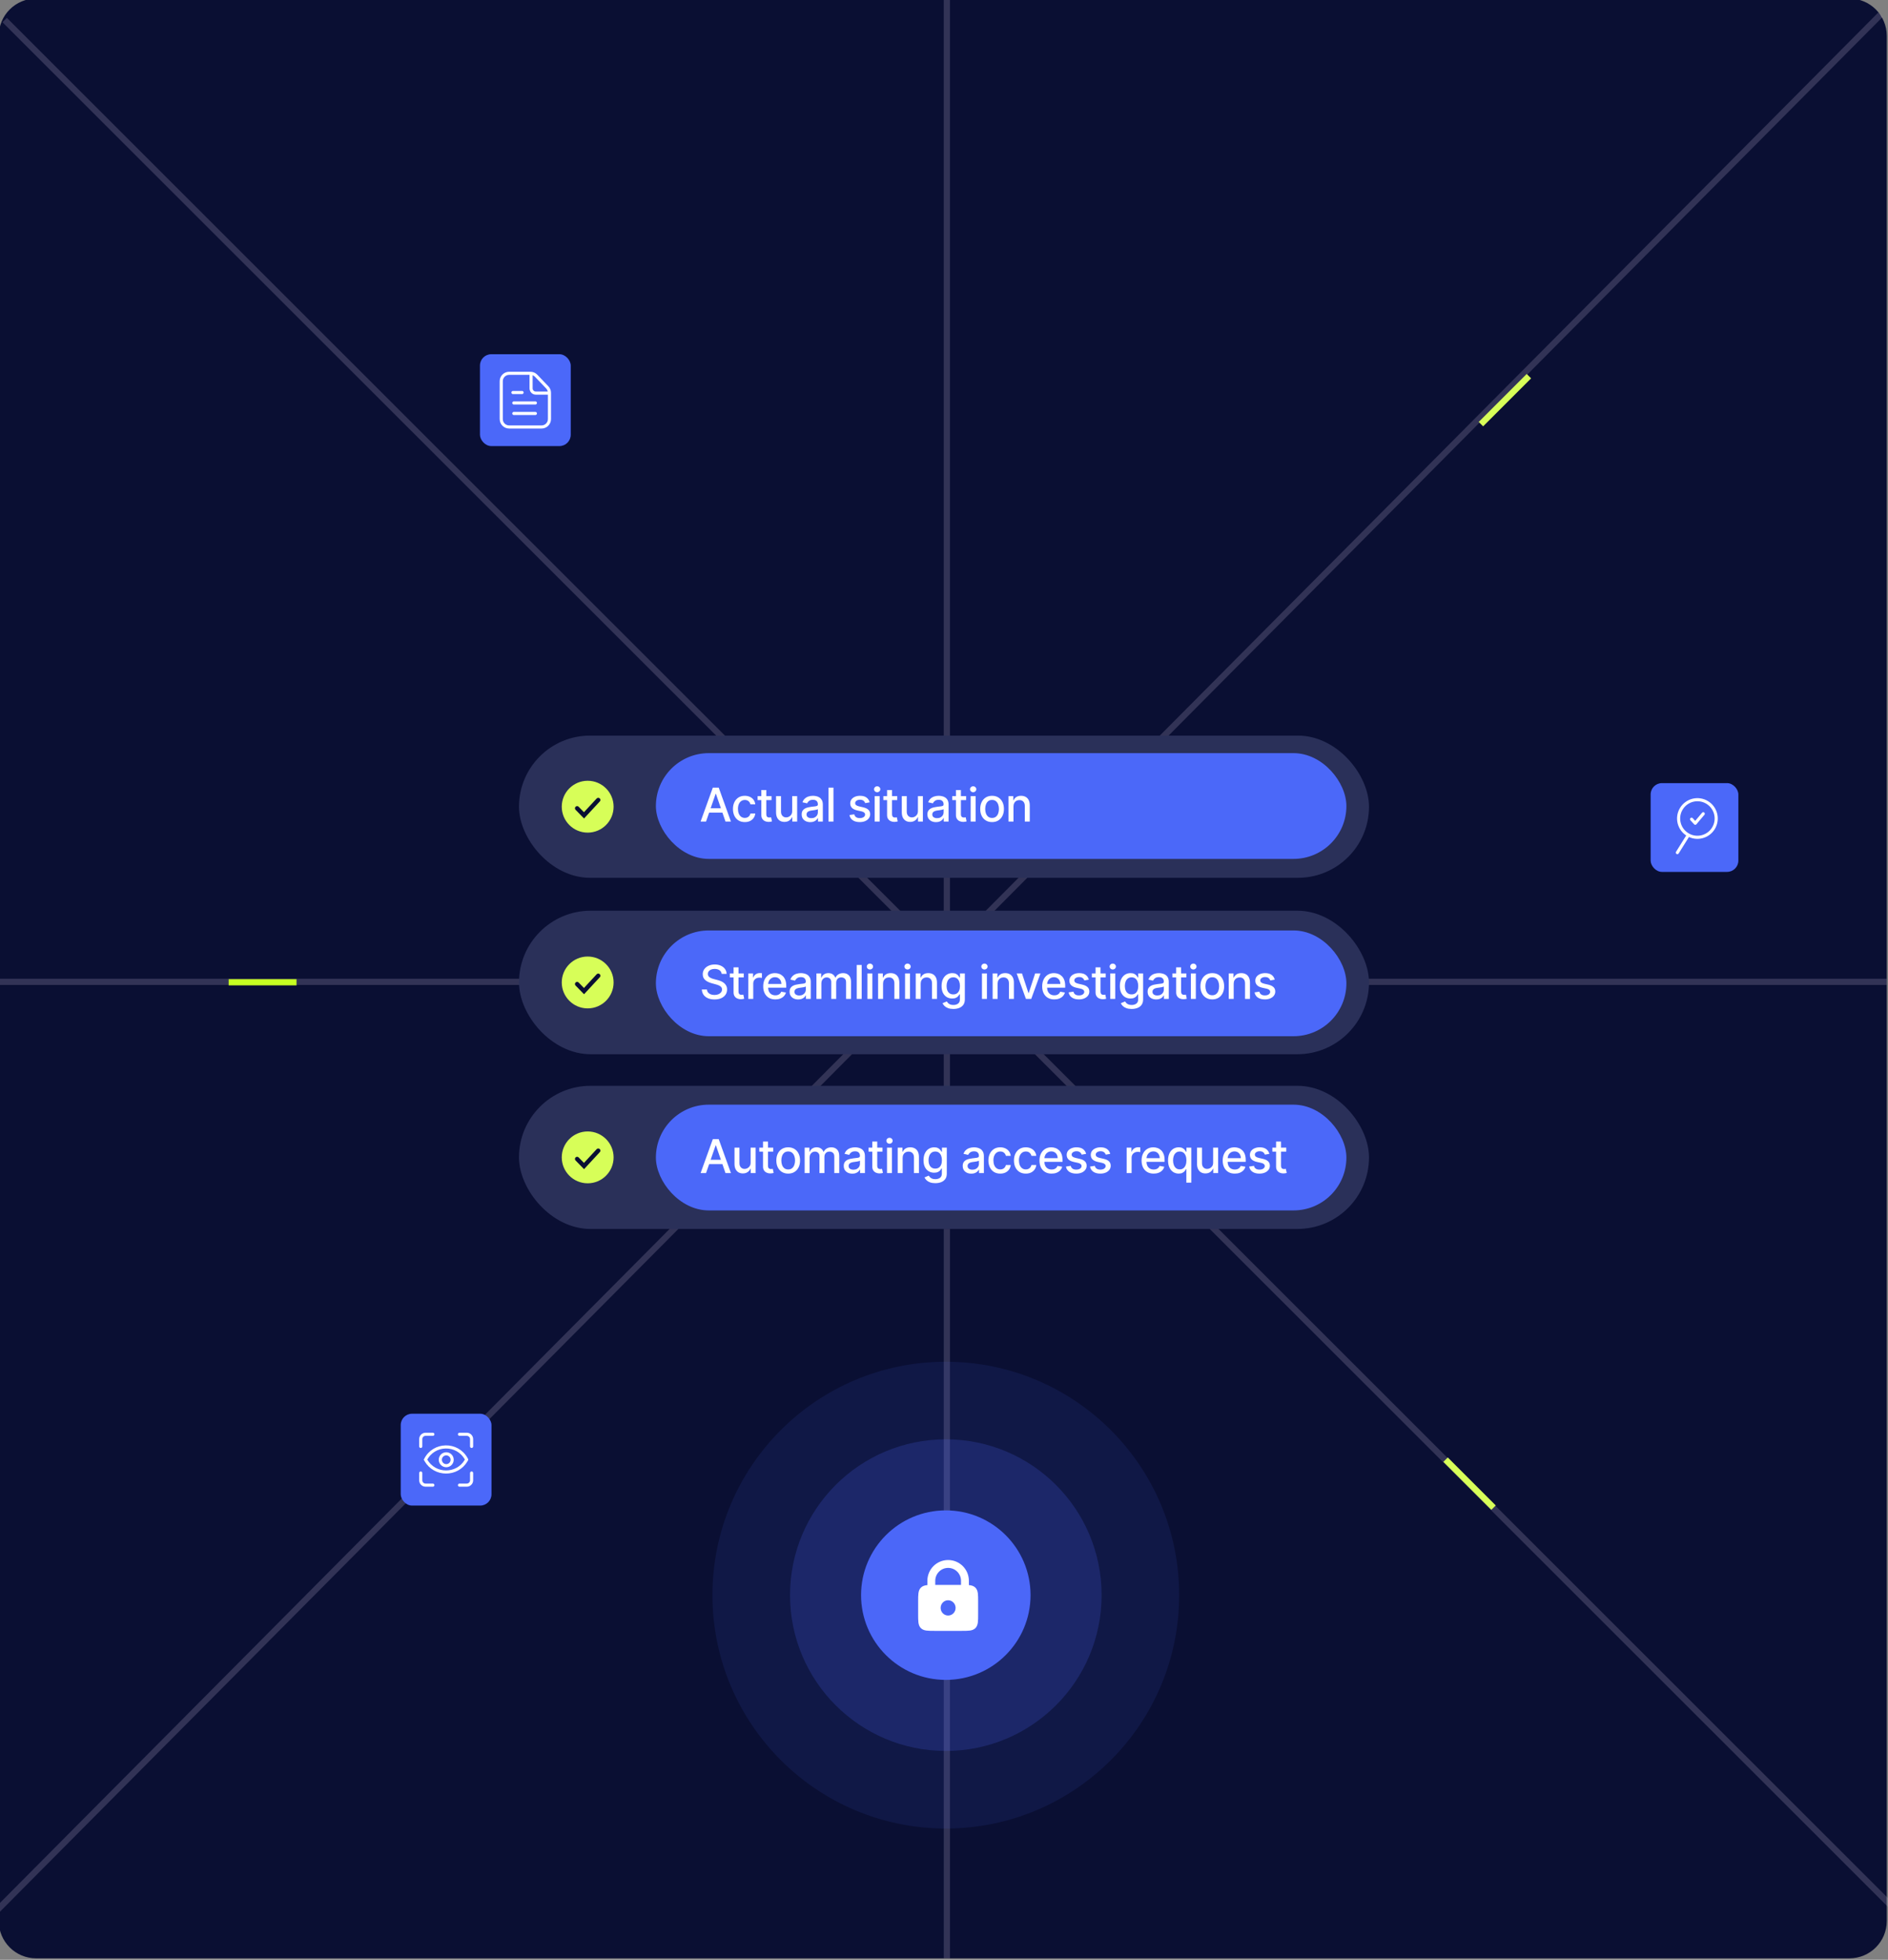 <svg width="607" height="630" viewBox="0 0 607 630" fill="none" xmlns="http://www.w3.org/2000/svg">
<rect x="0" y="0" width="607" height="630" fill="#808080" stroke="none"/>
<g clip-path="url(#clip0_7294_3128)">
<path d="M-0.395 11.531C-0.395 4.904 4.978 -0.469 11.605 -0.469H594.605C601.233 -0.469 606.605 4.904 606.605 11.531V617.531C606.605 624.159 601.233 629.531 594.605 629.531H11.605C4.978 629.531 -0.395 624.159 -0.395 617.531V11.531Z" fill="#0A0F33"/>
<line x1="304.426" y1="395.061" x2="304.426" y2="629.532" stroke="#D2C3E1" stroke-opacity="0.2" stroke-width="2"/>
<line x1="209.055" y1="315.621" x2="-0.086" y2="315.621" stroke="#D2C3E1" stroke-opacity="0.2" stroke-width="2"/>
<line x1="606.605" y1="315.621" x2="397.785" y2="315.621" stroke="#D2C3E1" stroke-opacity="0.2" stroke-width="2"/>
<line x1="304.418" y1="-0.469" x2="304.418" y2="384.044" stroke="#D2C3E1" stroke-opacity="0.2" stroke-width="2"/>
<path d="M604.563 4.747L-1.464 614.59" stroke="#D2C3E1" stroke-opacity="0.2" stroke-width="2"/>
<path d="M1.497 6.44L608.587 613.177" stroke="#D2C3E1" stroke-opacity="0.2" stroke-width="2"/>
<path d="M480.187 484.651L464.76 469.223" stroke="#D7FE58" stroke-width="2"/>
<path d="M491.55 120.918L476.121 136.345" stroke="#D7FE58" stroke-width="2"/>
<path d="M95.332 315.763L73.513 315.762" stroke="#C6FE22" stroke-width="2"/>
<rect x="166.857" y="236.465" width="273.285" height="45.714" rx="22.857" fill="#2A3059"/>
<rect x="166.857" y="292.756" width="273.285" height="46.141" rx="23.071" fill="#2A3059"/>
<rect x="166.857" y="349.045" width="273.285" height="46.016" rx="23.008" fill="#2A3059"/>
<rect x="210.873" y="242.106" width="222" height="34" rx="17" fill="#4B68F9"/>
<path d="M226.993 264.106H225.246L229.172 253.197H231.073L234.999 264.106H233.252L230.168 255.179H230.083L226.993 264.106ZM227.286 259.834H232.954V261.219H227.286V259.834ZM239.461 264.272C238.669 264.272 237.987 264.092 237.416 263.734C236.848 263.371 236.411 262.872 236.105 262.237C235.8 261.601 235.647 260.873 235.647 260.053C235.647 259.222 235.804 258.489 236.116 257.853C236.429 257.214 236.869 256.715 237.437 256.356C238.005 255.997 238.675 255.818 239.445 255.818C240.067 255.818 240.621 255.934 241.107 256.164C241.594 256.392 241.986 256.711 242.284 257.123C242.586 257.535 242.766 258.016 242.822 258.567H241.272C241.187 258.183 240.992 257.853 240.686 257.576C240.384 257.299 239.98 257.16 239.472 257.16C239.028 257.16 238.639 257.278 238.305 257.512C237.975 257.743 237.718 258.073 237.533 258.503C237.348 258.929 237.256 259.433 237.256 260.016C237.256 260.612 237.346 261.127 237.528 261.56C237.709 261.994 237.964 262.329 238.295 262.567C238.628 262.805 239.021 262.924 239.472 262.924C239.774 262.924 240.047 262.869 240.292 262.759C240.541 262.645 240.748 262.484 240.915 262.274C241.086 262.065 241.205 261.812 241.272 261.518H242.822C242.766 262.047 242.593 262.519 242.306 262.935C242.018 263.35 241.633 263.677 241.15 263.915C240.67 264.153 240.107 264.272 239.461 264.272ZM248.045 255.925V257.203H243.576V255.925H248.045ZM244.774 253.964H246.367V261.704C246.367 262.013 246.413 262.246 246.505 262.402C246.598 262.555 246.717 262.659 246.862 262.716C247.011 262.769 247.173 262.796 247.347 262.796C247.475 262.796 247.587 262.787 247.683 262.769C247.778 262.752 247.853 262.737 247.906 262.727L248.194 264.043C248.102 264.078 247.97 264.114 247.8 264.149C247.629 264.188 247.416 264.209 247.161 264.213C246.742 264.22 246.351 264.146 245.989 263.989C245.626 263.833 245.334 263.592 245.11 263.265C244.886 262.938 244.774 262.528 244.774 262.034V253.964ZM254.689 260.713V255.925H256.288V264.106H254.721V262.69H254.636C254.448 263.126 254.146 263.49 253.731 263.782C253.319 264.069 252.806 264.213 252.191 264.213C251.666 264.213 251.2 264.098 250.796 263.867C250.394 263.632 250.078 263.286 249.848 262.828C249.62 262.37 249.507 261.804 249.507 261.129V255.925H251.099V260.937C251.099 261.495 251.254 261.938 251.563 262.269C251.872 262.599 252.273 262.764 252.767 262.764C253.065 262.764 253.361 262.69 253.656 262.54C253.954 262.391 254.201 262.166 254.397 261.864C254.595 261.562 254.693 261.179 254.689 260.713ZM260.509 264.288C259.99 264.288 259.521 264.192 259.102 264C258.683 263.805 258.351 263.522 258.106 263.153C257.865 262.784 257.744 262.331 257.744 261.795C257.744 261.333 257.833 260.953 258.01 260.655C258.188 260.356 258.428 260.12 258.729 259.946C259.031 259.772 259.369 259.641 259.741 259.552C260.114 259.463 260.494 259.396 260.881 259.35C261.371 259.293 261.769 259.247 262.075 259.211C262.38 259.172 262.602 259.11 262.74 259.025C262.879 258.94 262.948 258.801 262.948 258.609V258.572C262.948 258.107 262.817 257.746 262.554 257.491C262.295 257.235 261.908 257.107 261.393 257.107C260.857 257.107 260.434 257.226 260.125 257.464C259.82 257.698 259.608 257.959 259.491 258.247L257.994 257.906C258.172 257.409 258.431 257.008 258.772 256.702C259.116 256.393 259.512 256.17 259.96 256.031C260.407 255.889 260.878 255.818 261.371 255.818C261.698 255.818 262.044 255.857 262.41 255.935C262.779 256.01 263.124 256.148 263.444 256.351C263.767 256.553 264.031 256.843 264.237 257.219C264.443 257.592 264.546 258.077 264.546 258.673V264.106H262.991V262.988H262.927C262.824 263.194 262.669 263.396 262.463 263.595C262.257 263.794 261.993 263.959 261.67 264.09C261.347 264.222 260.96 264.288 260.509 264.288ZM260.855 263.009C261.295 263.009 261.672 262.922 261.984 262.748C262.3 262.574 262.54 262.347 262.703 262.066C262.87 261.782 262.953 261.479 262.953 261.155V260.101C262.897 260.158 262.787 260.211 262.623 260.261C262.463 260.307 262.281 260.348 262.075 260.383C261.869 260.415 261.668 260.445 261.473 260.474C261.277 260.498 261.114 260.52 260.983 260.538C260.674 260.577 260.391 260.642 260.136 260.735C259.884 260.827 259.681 260.96 259.528 261.134C259.379 261.305 259.305 261.532 259.305 261.816C259.305 262.21 259.45 262.508 259.741 262.711C260.033 262.91 260.404 263.009 260.855 263.009ZM267.96 253.197V264.106H266.368V253.197H267.96ZM279.604 257.922L278.16 258.178C278.1 257.993 278.004 257.817 277.872 257.65C277.745 257.484 277.571 257.347 277.35 257.24C277.13 257.134 276.855 257.081 276.525 257.081C276.074 257.081 275.697 257.182 275.396 257.384C275.094 257.583 274.943 257.84 274.943 258.157C274.943 258.43 275.044 258.65 275.246 258.817C275.449 258.984 275.776 259.121 276.227 259.227L277.526 259.525C278.279 259.699 278.84 259.968 279.209 260.33C279.579 260.692 279.763 261.163 279.763 261.741C279.763 262.231 279.621 262.668 279.337 263.052C279.057 263.432 278.664 263.73 278.16 263.947C277.659 264.163 277.079 264.272 276.418 264.272C275.502 264.272 274.755 264.076 274.176 263.686C273.597 263.291 273.242 262.732 273.11 262.008L274.65 261.773C274.746 262.175 274.943 262.478 275.241 262.684C275.539 262.887 275.928 262.988 276.408 262.988C276.93 262.988 277.347 262.88 277.659 262.663C277.972 262.443 278.128 262.175 278.128 261.859C278.128 261.603 278.032 261.388 277.841 261.214C277.652 261.04 277.363 260.909 276.972 260.82L275.587 260.516C274.824 260.342 274.259 260.065 273.893 259.685C273.531 259.305 273.35 258.824 273.35 258.242C273.35 257.759 273.485 257.336 273.755 256.974C274.025 256.612 274.398 256.329 274.874 256.127C275.349 255.921 275.894 255.818 276.509 255.818C277.393 255.818 278.089 256.01 278.597 256.393C279.105 256.773 279.44 257.283 279.604 257.922ZM281.215 264.106V255.925H282.807V264.106H281.215ZM282.019 254.662C281.742 254.662 281.504 254.57 281.305 254.385C281.11 254.197 281.012 253.973 281.012 253.714C281.012 253.451 281.11 253.228 281.305 253.043C281.504 252.855 281.742 252.761 282.019 252.761C282.296 252.761 282.532 252.855 282.727 253.043C282.926 253.228 283.026 253.451 283.026 253.714C283.026 253.973 282.926 254.197 282.727 254.385C282.532 254.57 282.296 254.662 282.019 254.662ZM288.469 255.925V257.203H284V255.925H288.469ZM285.199 253.964H286.791V261.704C286.791 262.013 286.837 262.246 286.93 262.402C287.022 262.555 287.141 262.659 287.287 262.716C287.436 262.769 287.597 262.796 287.771 262.796C287.899 262.796 288.011 262.787 288.107 262.769C288.203 262.752 288.277 262.737 288.331 262.727L288.618 264.043C288.526 264.078 288.395 264.114 288.224 264.149C288.054 264.188 287.841 264.209 287.585 264.213C287.166 264.22 286.775 264.146 286.413 263.989C286.051 263.833 285.758 263.592 285.534 263.265C285.31 262.938 285.199 262.528 285.199 262.034V253.964ZM295.114 260.713V255.925H296.712V264.106H295.146V262.69H295.061C294.872 263.126 294.571 263.49 294.155 263.782C293.743 264.069 293.23 264.213 292.616 264.213C292.09 264.213 291.625 264.098 291.22 263.867C290.819 263.632 290.503 263.286 290.272 262.828C290.045 262.37 289.931 261.804 289.931 261.129V255.925H291.524V260.937C291.524 261.495 291.678 261.938 291.987 262.269C292.296 262.599 292.697 262.764 293.191 262.764C293.489 262.764 293.786 262.69 294.081 262.54C294.379 262.391 294.626 262.166 294.821 261.864C295.02 261.562 295.117 261.179 295.114 260.713ZM300.933 264.288C300.414 264.288 299.946 264.192 299.527 264C299.108 263.805 298.776 263.522 298.531 263.153C298.289 262.784 298.168 262.331 298.168 261.795C298.168 261.333 298.257 260.953 298.435 260.655C298.612 260.356 298.852 260.12 299.154 259.946C299.456 259.772 299.793 259.641 300.166 259.552C300.539 259.463 300.919 259.396 301.306 259.35C301.796 259.293 302.194 259.247 302.499 259.211C302.804 259.172 303.026 259.11 303.165 259.025C303.303 258.94 303.373 258.801 303.373 258.609V258.572C303.373 258.107 303.241 257.746 302.978 257.491C302.719 257.235 302.332 257.107 301.817 257.107C301.281 257.107 300.858 257.226 300.549 257.464C300.244 257.698 300.033 257.959 299.916 258.247L298.419 257.906C298.596 257.409 298.856 257.008 299.196 256.702C299.541 256.393 299.937 256.17 300.384 256.031C300.832 255.889 301.302 255.818 301.796 255.818C302.123 255.818 302.469 255.857 302.835 255.935C303.204 256.01 303.548 256.148 303.868 256.351C304.191 256.553 304.456 256.843 304.662 257.219C304.868 257.592 304.971 258.077 304.971 258.673V264.106H303.415V262.988H303.351C303.248 263.194 303.094 263.396 302.888 263.595C302.682 263.794 302.417 263.959 302.094 264.09C301.771 264.222 301.384 264.288 300.933 264.288ZM301.279 263.009C301.72 263.009 302.096 262.922 302.408 262.748C302.725 262.574 302.964 262.347 303.128 262.066C303.294 261.782 303.378 261.479 303.378 261.155V260.101C303.321 260.158 303.211 260.211 303.048 260.261C302.888 260.307 302.705 260.348 302.499 260.383C302.293 260.415 302.092 260.445 301.897 260.474C301.702 260.498 301.538 260.52 301.407 260.538C301.098 260.577 300.816 260.642 300.56 260.735C300.308 260.827 300.106 260.96 299.953 261.134C299.804 261.305 299.729 261.532 299.729 261.816C299.729 262.21 299.875 262.508 300.166 262.711C300.457 262.91 300.828 263.009 301.279 263.009ZM310.611 255.925V257.203H306.142V255.925H310.611ZM307.341 253.964H308.933V261.704C308.933 262.013 308.979 262.246 309.072 262.402C309.164 262.555 309.283 262.659 309.429 262.716C309.578 262.769 309.739 262.796 309.913 262.796C310.041 262.796 310.153 262.787 310.249 262.769C310.345 262.752 310.419 262.737 310.473 262.727L310.76 264.043C310.668 264.078 310.537 264.114 310.366 264.149C310.196 264.188 309.983 264.209 309.727 264.213C309.308 264.22 308.917 264.146 308.555 263.989C308.193 263.833 307.9 263.592 307.676 263.265C307.452 262.938 307.341 262.528 307.341 262.034V253.964ZM312.073 264.106V255.925H313.666V264.106H312.073ZM312.877 254.662C312.6 254.662 312.362 254.57 312.164 254.385C311.968 254.197 311.871 253.973 311.871 253.714C311.871 253.451 311.968 253.228 312.164 253.043C312.362 252.855 312.6 252.761 312.877 252.761C313.154 252.761 313.39 252.855 313.586 253.043C313.785 253.228 313.884 253.451 313.884 253.714C313.884 253.973 313.785 254.197 313.586 254.385C313.39 254.57 313.154 254.662 312.877 254.662ZM318.955 264.272C318.188 264.272 317.518 264.096 316.947 263.744C316.375 263.393 315.931 262.901 315.615 262.269C315.299 261.637 315.141 260.898 315.141 260.053C315.141 259.204 315.299 258.462 315.615 257.826C315.931 257.191 316.375 256.697 316.947 256.345C317.518 255.994 318.188 255.818 318.955 255.818C319.722 255.818 320.391 255.994 320.963 256.345C321.535 256.697 321.979 257.191 322.295 257.826C322.611 258.462 322.769 259.204 322.769 260.053C322.769 260.898 322.611 261.637 322.295 262.269C321.979 262.901 321.535 263.393 320.963 263.744C320.391 264.096 319.722 264.272 318.955 264.272ZM318.96 262.935C319.457 262.935 319.869 262.803 320.196 262.54C320.523 262.278 320.764 261.928 320.92 261.491C321.08 261.054 321.16 260.573 321.16 260.047C321.16 259.525 321.08 259.046 320.92 258.609C320.764 258.169 320.523 257.816 320.196 257.549C319.869 257.283 319.457 257.15 318.96 257.15C318.459 257.15 318.044 257.283 317.714 257.549C317.387 257.816 317.144 258.169 316.984 258.609C316.828 259.046 316.749 259.525 316.749 260.047C316.749 260.573 316.828 261.054 316.984 261.491C317.144 261.928 317.387 262.278 317.714 262.54C318.044 262.803 318.459 262.935 318.96 262.935ZM325.839 259.248V264.106H324.246V255.925H325.775V257.256H325.876C326.065 256.823 326.359 256.475 326.761 256.212C327.165 255.949 327.675 255.818 328.289 255.818C328.847 255.818 329.335 255.935 329.754 256.17C330.173 256.4 330.498 256.745 330.729 257.203C330.96 257.661 331.075 258.228 331.075 258.902V264.106H329.483V259.094C329.483 258.501 329.328 258.038 329.019 257.704C328.71 257.366 328.286 257.198 327.746 257.198C327.377 257.198 327.048 257.278 326.761 257.437C326.477 257.597 326.251 257.832 326.084 258.141C325.921 258.446 325.839 258.815 325.839 259.248Z" fill="white"/>
<circle cx="188.942" cy="259.323" r="8.335" fill="#D7FE58"/>
<path d="M185.545 259.833L187.757 262.101L192.336 257.162" stroke="#0A0F33" stroke-width="1.389" stroke-linecap="round"/>
<rect x="210.873" y="299.106" width="222" height="34" rx="17" fill="#4B68F9"/>
<path d="M232.021 313.063C231.965 312.559 231.73 312.168 231.318 311.891C230.906 311.611 230.388 311.47 229.763 311.47C229.316 311.47 228.928 311.541 228.602 311.684C228.275 311.822 228.021 312.014 227.84 312.259C227.662 312.5 227.574 312.775 227.574 313.084C227.574 313.344 227.634 313.567 227.755 313.756C227.879 313.944 228.041 314.102 228.24 314.23C228.442 314.354 228.659 314.459 228.889 314.544C229.12 314.626 229.342 314.693 229.555 314.746L230.621 315.023C230.969 315.109 231.325 315.224 231.691 315.37C232.057 315.515 232.396 315.707 232.709 315.945C233.021 316.183 233.273 316.478 233.465 316.829C233.66 317.181 233.758 317.601 233.758 318.092C233.758 318.709 233.598 319.258 233.279 319.737C232.963 320.217 232.503 320.595 231.899 320.872C231.299 321.149 230.573 321.288 229.72 321.288C228.904 321.288 228.197 321.158 227.6 320.899C227.004 320.639 226.537 320.272 226.199 319.796C225.862 319.317 225.676 318.748 225.64 318.092H227.291C227.323 318.486 227.451 318.814 227.675 319.077C227.902 319.336 228.192 319.53 228.543 319.658C228.898 319.782 229.287 319.844 229.71 319.844C230.175 319.844 230.589 319.771 230.951 319.626C231.317 319.476 231.604 319.271 231.814 319.008C232.023 318.741 232.128 318.431 232.128 318.076C232.128 317.752 232.036 317.488 231.851 317.282C231.67 317.076 231.423 316.905 231.111 316.771C230.802 316.636 230.452 316.517 230.061 316.414L228.772 316.062C227.899 315.824 227.206 315.474 226.695 315.013C226.187 314.551 225.933 313.94 225.933 313.18C225.933 312.552 226.104 312.003 226.444 311.534C226.785 311.066 227.247 310.702 227.829 310.442C228.412 310.18 229.069 310.048 229.8 310.048C230.539 310.048 231.191 310.178 231.755 310.437C232.323 310.696 232.771 311.053 233.097 311.508C233.424 311.959 233.595 312.477 233.609 313.063H232.021ZM239.116 312.925V314.203H234.647V312.925H239.116ZM235.846 310.964H237.438V318.704C237.438 319.013 237.485 319.246 237.577 319.402C237.669 319.555 237.788 319.659 237.934 319.716C238.083 319.769 238.244 319.796 238.418 319.796C238.546 319.796 238.658 319.787 238.754 319.769C238.85 319.752 238.925 319.737 238.978 319.727L239.265 321.043C239.173 321.078 239.042 321.114 238.871 321.149C238.701 321.188 238.488 321.209 238.232 321.213C237.813 321.22 237.422 321.146 237.06 320.989C236.698 320.833 236.405 320.592 236.181 320.265C235.958 319.938 235.846 319.528 235.846 319.034V310.964ZM240.578 321.106V312.925H242.118V314.224H242.203C242.352 313.784 242.615 313.438 242.991 313.186C243.371 312.93 243.801 312.802 244.28 312.802C244.38 312.802 244.497 312.806 244.632 312.813C244.77 312.82 244.879 312.829 244.957 312.839V314.363C244.893 314.345 244.779 314.326 244.616 314.304C244.452 314.279 244.289 314.267 244.126 314.267C243.749 314.267 243.414 314.347 243.119 314.507C242.828 314.663 242.597 314.881 242.426 315.162C242.256 315.439 242.171 315.755 242.171 316.11V321.106H240.578ZM249.268 321.272C248.462 321.272 247.768 321.099 247.185 320.755C246.607 320.407 246.159 319.919 245.843 319.29C245.531 318.658 245.374 317.918 245.374 317.069C245.374 316.231 245.531 315.492 245.843 314.853C246.159 314.214 246.6 313.715 247.164 313.356C247.732 312.997 248.396 312.818 249.156 312.818C249.618 312.818 250.065 312.894 250.499 313.047C250.932 313.2 251.321 313.44 251.665 313.766C252.01 314.093 252.281 314.517 252.48 315.039C252.679 315.558 252.779 316.188 252.779 316.93V317.495H246.275V316.302H251.218C251.218 315.883 251.133 315.512 250.962 315.188C250.792 314.862 250.552 314.604 250.243 314.416C249.938 314.228 249.579 314.134 249.167 314.134C248.72 314.134 248.329 314.244 247.995 314.464C247.665 314.681 247.409 314.965 247.228 315.316C247.051 315.664 246.962 316.043 246.962 316.451V317.383C246.962 317.93 247.058 318.395 247.249 318.779C247.445 319.162 247.716 319.455 248.064 319.658C248.412 319.856 248.819 319.956 249.284 319.956C249.586 319.956 249.861 319.913 250.11 319.828C250.358 319.739 250.573 319.608 250.754 319.434C250.935 319.26 251.074 319.045 251.17 318.789L252.677 319.061C252.557 319.505 252.34 319.894 252.027 320.228C251.719 320.558 251.33 320.815 250.861 321C250.396 321.181 249.865 321.272 249.268 321.272ZM256.627 321.288C256.108 321.288 255.639 321.192 255.22 321C254.801 320.805 254.469 320.522 254.224 320.153C253.983 319.784 253.862 319.331 253.862 318.795C253.862 318.333 253.951 317.953 254.128 317.655C254.306 317.356 254.546 317.12 254.848 316.946C255.149 316.772 255.487 316.641 255.86 316.552C256.233 316.463 256.612 316.396 257 316.35C257.49 316.293 257.887 316.247 258.193 316.211C258.498 316.172 258.72 316.11 258.859 316.025C258.997 315.94 259.066 315.801 259.066 315.609V315.572C259.066 315.107 258.935 314.746 258.672 314.491C258.413 314.235 258.026 314.107 257.511 314.107C256.975 314.107 256.552 314.226 256.243 314.464C255.938 314.698 255.726 314.959 255.609 315.247L254.112 314.906C254.29 314.409 254.549 314.008 254.89 313.702C255.235 313.393 255.631 313.17 256.078 313.031C256.525 312.889 256.996 312.818 257.49 312.818C257.816 312.818 258.163 312.857 258.528 312.935C258.898 313.01 259.242 313.148 259.562 313.351C259.885 313.553 260.149 313.843 260.355 314.219C260.561 314.592 260.664 315.077 260.664 315.673V321.106H259.109V319.988H259.045C258.942 320.194 258.788 320.396 258.582 320.595C258.376 320.794 258.111 320.959 257.788 321.09C257.465 321.222 257.078 321.288 256.627 321.288ZM256.973 320.009C257.413 320.009 257.79 319.922 258.102 319.748C258.418 319.574 258.658 319.347 258.821 319.066C258.988 318.782 259.072 318.479 259.072 318.155V317.101C259.015 317.158 258.905 317.211 258.741 317.261C258.582 317.307 258.399 317.348 258.193 317.383C257.987 317.415 257.786 317.445 257.591 317.474C257.396 317.498 257.232 317.52 257.101 317.538C256.792 317.577 256.51 317.642 256.254 317.735C256.002 317.827 255.799 317.96 255.647 318.134C255.497 318.305 255.423 318.532 255.423 318.816C255.423 319.21 255.568 319.508 255.86 319.711C256.151 319.91 256.522 320.009 256.973 320.009ZM262.486 321.106V312.925H264.014V314.256H264.116C264.286 313.805 264.565 313.454 264.952 313.202C265.339 312.946 265.802 312.818 266.342 312.818C266.889 312.818 267.347 312.946 267.717 313.202C268.089 313.457 268.365 313.809 268.542 314.256H268.627C268.823 313.82 269.133 313.472 269.56 313.212C269.986 312.949 270.494 312.818 271.083 312.818C271.825 312.818 272.431 313.051 272.899 313.516C273.372 313.981 273.608 314.682 273.608 315.62V321.106H272.015V315.769C272.015 315.215 271.864 314.814 271.562 314.565C271.261 314.317 270.9 314.192 270.481 314.192C269.963 314.192 269.56 314.352 269.272 314.672C268.984 314.988 268.84 315.394 268.84 315.892V321.106H267.253V315.668C267.253 315.224 267.115 314.867 266.838 314.597C266.561 314.327 266.2 314.192 265.756 314.192C265.454 314.192 265.176 314.272 264.92 314.432C264.668 314.588 264.464 314.807 264.307 315.087C264.155 315.368 264.078 315.693 264.078 316.062V321.106H262.486ZM277.035 310.197V321.106H275.443V310.197H277.035ZM278.878 321.106V312.925H280.471V321.106H278.878ZM279.682 311.662C279.405 311.662 279.167 311.57 278.968 311.385C278.773 311.197 278.675 310.973 278.675 310.714C278.675 310.451 278.773 310.228 278.968 310.043C279.167 309.855 279.405 309.761 279.682 309.761C279.959 309.761 280.195 309.855 280.391 310.043C280.59 310.228 280.689 310.451 280.689 310.714C280.689 310.973 280.59 311.197 280.391 311.385C280.195 311.57 279.959 311.662 279.682 311.662ZM283.906 316.248V321.106H282.313V312.925H283.842V314.256H283.943C284.131 313.823 284.426 313.475 284.827 313.212C285.232 312.949 285.742 312.818 286.356 312.818C286.914 312.818 287.402 312.935 287.821 313.17C288.24 313.4 288.565 313.745 288.796 314.203C289.027 314.661 289.142 315.228 289.142 315.902V321.106H287.549V316.094C287.549 315.501 287.395 315.038 287.086 314.704C286.777 314.366 286.353 314.198 285.813 314.198C285.444 314.198 285.115 314.278 284.827 314.437C284.543 314.597 284.318 314.832 284.151 315.141C283.988 315.446 283.906 315.815 283.906 316.248ZM290.978 321.106V312.925H292.571V321.106H290.978ZM291.782 311.662C291.505 311.662 291.268 311.57 291.069 311.385C290.873 311.197 290.776 310.973 290.776 310.714C290.776 310.451 290.873 310.228 291.069 310.043C291.268 309.855 291.505 309.761 291.782 309.761C292.059 309.761 292.296 309.855 292.491 310.043C292.69 310.228 292.789 310.451 292.789 310.714C292.789 310.973 292.69 311.197 292.491 311.385C292.296 311.57 292.059 311.662 291.782 311.662ZM296.006 316.248V321.106H294.413V312.925H295.942V314.256H296.043C296.232 313.823 296.526 313.475 296.928 313.212C297.332 312.949 297.842 312.818 298.456 312.818C299.014 312.818 299.502 312.935 299.921 313.17C300.34 313.4 300.665 313.745 300.896 314.203C301.127 314.661 301.242 315.228 301.242 315.902V321.106H299.65V316.094C299.65 315.501 299.495 315.038 299.186 314.704C298.877 314.366 298.453 314.198 297.913 314.198C297.544 314.198 297.215 314.278 296.928 314.437C296.644 314.597 296.418 314.832 296.251 315.141C296.088 315.446 296.006 315.815 296.006 316.248ZM306.509 324.345C305.859 324.345 305.3 324.26 304.831 324.089C304.366 323.919 303.986 323.693 303.691 323.413C303.396 323.132 303.176 322.825 303.03 322.491L304.399 321.927C304.495 322.083 304.623 322.248 304.783 322.422C304.946 322.6 305.166 322.751 305.443 322.875C305.724 322.999 306.084 323.061 306.525 323.061C307.128 323.061 307.627 322.914 308.021 322.619C308.416 322.328 308.613 321.863 308.613 321.224V319.615H308.512C308.416 319.789 308.277 319.983 308.096 320.196C307.918 320.409 307.673 320.593 307.361 320.75C307.048 320.906 306.642 320.984 306.141 320.984C305.495 320.984 304.912 320.833 304.394 320.531C303.879 320.226 303.471 319.777 303.169 319.184C302.871 318.587 302.721 317.854 302.721 316.984C302.721 316.114 302.869 315.368 303.164 314.746C303.462 314.125 303.87 313.649 304.389 313.319C304.907 312.985 305.495 312.818 306.152 312.818C306.66 312.818 307.07 312.903 307.382 313.074C307.695 313.241 307.938 313.436 308.112 313.66C308.29 313.883 308.426 314.081 308.522 314.251H308.639V312.925H310.2V321.288C310.2 321.991 310.037 322.568 309.71 323.019C309.383 323.47 308.941 323.804 308.384 324.02C307.83 324.237 307.205 324.345 306.509 324.345ZM306.493 319.663C306.951 319.663 307.338 319.556 307.654 319.343C307.974 319.127 308.215 318.818 308.378 318.416C308.545 318.012 308.629 317.527 308.629 316.962C308.629 316.412 308.547 315.927 308.384 315.508C308.22 315.089 307.981 314.762 307.665 314.528C307.349 314.29 306.958 314.171 306.493 314.171C306.013 314.171 305.614 314.295 305.294 314.544C304.975 314.789 304.733 315.123 304.57 315.545C304.41 315.968 304.33 316.44 304.33 316.962C304.33 317.498 304.412 317.969 304.575 318.374C304.738 318.779 304.98 319.095 305.3 319.322C305.623 319.549 306.02 319.663 306.493 319.663ZM315.706 321.106V312.925H317.299V321.106H315.706ZM316.51 311.662C316.233 311.662 315.995 311.57 315.796 311.385C315.601 311.197 315.503 310.973 315.503 310.714C315.503 310.451 315.601 310.228 315.796 310.043C315.995 309.855 316.233 309.761 316.51 309.761C316.787 309.761 317.023 309.855 317.219 310.043C317.417 310.228 317.517 310.451 317.517 310.714C317.517 310.973 317.417 311.197 317.219 311.385C317.023 311.57 316.787 311.662 316.51 311.662ZM320.734 316.248V321.106H319.141V312.925H320.67V314.256H320.771C320.959 313.823 321.254 313.475 321.655 313.212C322.06 312.949 322.57 312.818 323.184 312.818C323.742 312.818 324.23 312.935 324.649 313.17C325.068 313.4 325.393 313.745 325.624 314.203C325.855 314.661 325.97 315.228 325.97 315.902V321.106H324.377V316.094C324.377 315.501 324.223 315.038 323.914 314.704C323.605 314.366 323.181 314.198 322.641 314.198C322.272 314.198 321.943 314.278 321.655 314.437C321.371 314.597 321.146 314.832 320.979 315.141C320.816 315.446 320.734 315.815 320.734 316.248ZM334.512 312.925L331.545 321.106H329.841L326.869 312.925H328.578L330.65 319.221H330.736L332.802 312.925H334.512ZM338.957 321.272C338.151 321.272 337.457 321.099 336.874 320.755C336.296 320.407 335.848 319.919 335.532 319.29C335.22 318.658 335.063 317.918 335.063 317.069C335.063 316.231 335.22 315.492 335.532 314.853C335.848 314.214 336.288 313.715 336.853 313.356C337.421 312.997 338.085 312.818 338.845 312.818C339.307 312.818 339.754 312.894 340.188 313.047C340.621 313.2 341.01 313.44 341.354 313.766C341.699 314.093 341.97 314.517 342.169 315.039C342.368 315.558 342.467 316.188 342.467 316.93V317.495H335.963V316.302H340.907C340.907 315.883 340.821 315.512 340.651 315.188C340.481 314.862 340.241 314.604 339.932 314.416C339.626 314.228 339.268 314.134 338.856 314.134C338.408 314.134 338.018 314.244 337.684 314.464C337.354 314.681 337.098 314.965 336.917 315.316C336.739 315.664 336.651 316.043 336.651 316.451V317.383C336.651 317.93 336.747 318.395 336.938 318.779C337.134 319.162 337.405 319.455 337.753 319.658C338.101 319.856 338.508 319.956 338.973 319.956C339.275 319.956 339.55 319.913 339.799 319.828C340.047 319.739 340.262 319.608 340.443 319.434C340.624 319.26 340.763 319.045 340.859 318.789L342.366 319.061C342.245 319.505 342.029 319.894 341.716 320.228C341.407 320.558 341.019 320.815 340.55 321C340.085 321.181 339.554 321.272 338.957 321.272ZM350.066 314.922L348.622 315.178C348.562 314.993 348.466 314.817 348.334 314.65C348.207 314.484 348.033 314.347 347.812 314.24C347.592 314.134 347.317 314.081 346.987 314.081C346.536 314.081 346.159 314.182 345.857 314.384C345.556 314.583 345.405 314.84 345.405 315.157C345.405 315.43 345.506 315.65 345.708 315.817C345.911 315.984 346.237 316.121 346.688 316.227L347.988 316.525C348.741 316.699 349.302 316.968 349.671 317.33C350.041 317.692 350.225 318.163 350.225 318.741C350.225 319.231 350.083 319.668 349.799 320.052C349.519 320.432 349.126 320.73 348.622 320.947C348.121 321.163 347.541 321.272 346.88 321.272C345.964 321.272 345.216 321.076 344.638 320.686C344.059 320.291 343.704 319.732 343.572 319.008L345.112 318.773C345.208 319.175 345.405 319.478 345.703 319.684C346.001 319.887 346.39 319.988 346.87 319.988C347.392 319.988 347.809 319.88 348.121 319.663C348.434 319.443 348.59 319.175 348.59 318.859C348.59 318.603 348.494 318.388 348.302 318.214C348.114 318.04 347.825 317.909 347.434 317.82L346.049 317.516C345.286 317.342 344.721 317.065 344.355 316.685C343.993 316.305 343.812 315.824 343.812 315.242C343.812 314.759 343.947 314.336 344.217 313.974C344.487 313.612 344.86 313.329 345.335 313.127C345.811 312.921 346.356 312.818 346.971 312.818C347.855 312.818 348.551 313.01 349.059 313.393C349.567 313.773 349.902 314.283 350.066 314.922ZM355.496 312.925V314.203H351.027V312.925H355.496ZM352.225 310.964H353.818V318.704C353.818 319.013 353.864 319.246 353.956 319.402C354.049 319.555 354.168 319.659 354.313 319.716C354.462 319.769 354.624 319.796 354.798 319.796C354.926 319.796 355.038 319.787 355.134 319.769C355.229 319.752 355.304 319.737 355.357 319.727L355.645 321.043C355.553 321.078 355.421 321.114 355.251 321.149C355.08 321.188 354.867 321.209 354.612 321.213C354.193 321.22 353.802 321.146 353.44 320.989C353.077 320.833 352.784 320.592 352.561 320.265C352.337 319.938 352.225 319.528 352.225 319.034V310.964ZM356.958 321.106V312.925H358.55V321.106H356.958ZM357.762 311.662C357.485 311.662 357.247 311.57 357.048 311.385C356.853 311.197 356.755 310.973 356.755 310.714C356.755 310.451 356.853 310.228 357.048 310.043C357.247 309.855 357.485 309.761 357.762 309.761C358.039 309.761 358.275 309.855 358.47 310.043C358.669 310.228 358.769 310.451 358.769 310.714C358.769 310.973 358.669 311.197 358.47 311.385C358.275 311.57 358.039 311.662 357.762 311.662ZM363.823 324.345C363.173 324.345 362.614 324.26 362.145 324.089C361.68 323.919 361.3 323.693 361.006 323.413C360.711 323.132 360.491 322.825 360.345 322.491L361.714 321.927C361.81 322.083 361.938 322.248 362.097 322.422C362.261 322.6 362.481 322.751 362.758 322.875C363.039 322.999 363.399 323.061 363.839 323.061C364.443 323.061 364.942 322.914 365.336 322.619C365.73 322.328 365.927 321.863 365.927 321.224V319.615H365.826C365.73 319.789 365.592 319.983 365.411 320.196C365.233 320.409 364.988 320.593 364.676 320.75C364.363 320.906 363.956 320.984 363.456 320.984C362.809 320.984 362.227 320.833 361.709 320.531C361.194 320.226 360.785 319.777 360.483 319.184C360.185 318.587 360.036 317.854 360.036 316.984C360.036 316.114 360.183 315.368 360.478 314.746C360.776 314.125 361.185 313.649 361.703 313.319C362.222 312.985 362.809 312.818 363.466 312.818C363.974 312.818 364.384 312.903 364.697 313.074C365.009 313.241 365.253 313.436 365.427 313.66C365.604 313.883 365.741 314.081 365.837 314.251H365.954V312.925H367.515V321.288C367.515 321.991 367.351 322.568 367.025 323.019C366.698 323.47 366.256 323.804 365.698 324.02C365.144 324.237 364.519 324.345 363.823 324.345ZM363.807 319.663C364.265 319.663 364.653 319.556 364.969 319.343C365.288 319.127 365.53 318.818 365.693 318.416C365.86 318.012 365.943 317.527 365.943 316.962C365.943 316.412 365.862 315.927 365.698 315.508C365.535 315.089 365.295 314.762 364.979 314.528C364.663 314.29 364.273 314.171 363.807 314.171C363.328 314.171 362.928 314.295 362.609 314.544C362.289 314.789 362.048 315.123 361.884 315.545C361.725 315.968 361.645 316.44 361.645 316.962C361.645 317.498 361.726 317.969 361.89 318.374C362.053 318.779 362.295 319.095 362.614 319.322C362.937 319.549 363.335 319.663 363.807 319.663ZM371.732 321.288C371.213 321.288 370.745 321.192 370.326 321C369.906 320.805 369.574 320.522 369.329 320.153C369.088 319.784 368.967 319.331 368.967 318.795C368.967 318.333 369.056 317.953 369.234 317.655C369.411 317.356 369.651 317.12 369.953 316.946C370.255 316.772 370.592 316.641 370.965 316.552C371.338 316.463 371.718 316.396 372.105 316.35C372.595 316.293 372.992 316.247 373.298 316.211C373.603 316.172 373.825 316.11 373.964 316.025C374.102 315.94 374.171 315.801 374.171 315.609V315.572C374.171 315.107 374.04 314.746 373.777 314.491C373.518 314.235 373.131 314.107 372.616 314.107C372.08 314.107 371.657 314.226 371.348 314.464C371.043 314.698 370.832 314.959 370.714 315.247L369.218 314.906C369.395 314.409 369.654 314.008 369.995 313.702C370.34 313.393 370.736 313.17 371.183 313.031C371.631 312.889 372.101 312.818 372.595 312.818C372.921 312.818 373.268 312.857 373.633 312.935C374.003 313.01 374.347 313.148 374.667 313.351C374.99 313.553 375.255 313.843 375.46 314.219C375.666 314.592 375.769 315.077 375.769 315.673V321.106H374.214V319.988H374.15C374.047 320.194 373.893 320.396 373.687 320.595C373.481 320.794 373.216 320.959 372.893 321.09C372.57 321.222 372.183 321.288 371.732 321.288ZM372.078 320.009C372.518 320.009 372.895 319.922 373.207 319.748C373.523 319.574 373.763 319.347 373.926 319.066C374.093 318.782 374.177 318.479 374.177 318.155V317.101C374.12 317.158 374.01 317.211 373.846 317.261C373.687 317.307 373.504 317.348 373.298 317.383C373.092 317.415 372.891 317.445 372.696 317.474C372.501 317.498 372.337 317.52 372.206 317.538C371.897 317.577 371.615 317.642 371.359 317.735C371.107 317.827 370.904 317.96 370.752 318.134C370.603 318.305 370.528 318.532 370.528 318.816C370.528 319.21 370.674 319.508 370.965 319.711C371.256 319.91 371.627 320.009 372.078 320.009ZM381.41 312.925V314.203H376.941V312.925H381.41ZM378.139 310.964H379.732V318.704C379.732 319.013 379.778 319.246 379.871 319.402C379.963 319.555 380.082 319.659 380.227 319.716C380.377 319.769 380.538 319.796 380.712 319.796C380.84 319.796 380.952 319.787 381.048 319.769C381.144 319.752 381.218 319.737 381.272 319.727L381.559 321.043C381.467 321.078 381.335 321.114 381.165 321.149C380.995 321.188 380.781 321.209 380.526 321.213C380.107 321.22 379.716 321.146 379.354 320.989C378.992 320.833 378.699 320.592 378.475 320.265C378.251 319.938 378.139 319.528 378.139 319.034V310.964ZM382.872 321.106V312.925H384.465V321.106H382.872ZM383.676 311.662C383.399 311.662 383.161 311.57 382.962 311.385C382.767 311.197 382.669 310.973 382.669 310.714C382.669 310.451 382.767 310.228 382.962 310.043C383.161 309.855 383.399 309.761 383.676 309.761C383.953 309.761 384.189 309.855 384.385 310.043C384.583 310.228 384.683 310.451 384.683 310.714C384.683 310.973 384.583 311.197 384.385 311.385C384.189 311.57 383.953 311.662 383.676 311.662ZM389.754 321.272C388.987 321.272 388.317 321.096 387.745 320.744C387.174 320.393 386.73 319.901 386.414 319.269C386.098 318.637 385.94 317.898 385.94 317.053C385.94 316.204 386.098 315.462 386.414 314.826C386.73 314.191 387.174 313.697 387.745 313.345C388.317 312.994 388.987 312.818 389.754 312.818C390.521 312.818 391.19 312.994 391.762 313.345C392.333 313.697 392.777 314.191 393.093 314.826C393.409 315.462 393.567 316.204 393.567 317.053C393.567 317.898 393.409 318.637 393.093 319.269C392.777 319.901 392.333 320.393 391.762 320.744C391.19 321.096 390.521 321.272 389.754 321.272ZM389.759 319.935C390.256 319.935 390.668 319.803 390.995 319.54C391.321 319.278 391.563 318.928 391.719 318.491C391.879 318.054 391.959 317.573 391.959 317.047C391.959 316.525 391.879 316.046 391.719 315.609C391.563 315.169 391.321 314.816 390.995 314.549C390.668 314.283 390.256 314.15 389.759 314.15C389.258 314.15 388.843 314.283 388.512 314.549C388.186 314.816 387.942 315.169 387.783 315.609C387.626 316.046 387.548 316.525 387.548 317.047C387.548 317.573 387.626 318.054 387.783 318.491C387.942 318.928 388.186 319.278 388.512 319.54C388.843 319.803 389.258 319.935 389.759 319.935ZM396.638 316.248V321.106H395.045V312.925H396.574V314.256H396.675C396.863 313.823 397.158 313.475 397.559 313.212C397.964 312.949 398.474 312.818 399.088 312.818C399.646 312.818 400.134 312.935 400.553 313.17C400.972 313.4 401.297 313.745 401.528 314.203C401.759 314.661 401.874 315.228 401.874 315.902V321.106H400.281V316.094C400.281 315.501 400.127 315.038 399.818 314.704C399.509 314.366 399.085 314.198 398.545 314.198C398.176 314.198 397.847 314.278 397.559 314.437C397.275 314.597 397.05 314.832 396.883 315.141C396.72 315.446 396.638 315.815 396.638 316.248ZM409.841 314.922L408.398 315.178C408.337 314.993 408.241 314.817 408.11 314.65C407.982 314.484 407.808 314.347 407.588 314.24C407.368 314.134 407.093 314.081 406.762 314.081C406.311 314.081 405.935 314.182 405.633 314.384C405.331 314.583 405.18 314.84 405.18 315.157C405.18 315.43 405.281 315.65 405.484 315.817C405.686 315.984 406.013 316.121 406.464 316.227L407.764 316.525C408.517 316.699 409.078 316.968 409.447 317.33C409.816 317.692 410.001 318.163 410.001 318.741C410.001 319.231 409.859 319.668 409.575 320.052C409.294 320.432 408.902 320.73 408.398 320.947C407.897 321.163 407.316 321.272 406.656 321.272C405.74 321.272 404.992 321.076 404.413 320.686C403.834 320.291 403.479 319.732 403.348 319.008L404.887 318.773C404.983 319.175 405.18 319.478 405.479 319.684C405.777 319.887 406.166 319.988 406.645 319.988C407.167 319.988 407.584 319.88 407.897 319.663C408.209 319.443 408.366 319.175 408.366 318.859C408.366 318.603 408.27 318.388 408.078 318.214C407.89 318.04 407.6 317.909 407.21 317.82L405.825 317.516C405.061 317.342 404.497 317.065 404.131 316.685C403.769 316.305 403.588 315.824 403.588 315.242C403.588 314.759 403.723 314.336 403.992 313.974C404.262 313.612 404.635 313.329 405.111 313.127C405.587 312.921 406.132 312.818 406.746 312.818C407.631 312.818 408.327 313.01 408.834 313.393C409.342 313.773 409.678 314.283 409.841 314.922Z" fill="white"/>
<circle cx="188.942" cy="315.825" r="8.335" fill="#D7FE58"/>
<path d="M185.545 316.335L187.757 318.603L192.336 313.664" stroke="#0A0F33" stroke-width="1.389" stroke-linecap="round"/>
<rect x="210.873" y="355.106" width="222" height="34" rx="17" fill="#4B68F9"/>
<path d="M226.993 377.106H225.246L229.172 366.197H231.073L234.999 377.106H233.252L230.168 368.179H230.083L226.993 377.106ZM227.286 372.834H232.954V374.219H227.286V372.834ZM241.33 373.713V368.925H242.928V377.106H241.361V375.69H241.276C241.088 376.126 240.786 376.49 240.371 376.782C239.959 377.069 239.446 377.213 238.831 377.213C238.306 377.213 237.841 377.098 237.436 376.867C237.034 376.632 236.718 376.286 236.488 375.828C236.26 375.37 236.147 374.804 236.147 374.129V368.925H237.739V373.937C237.739 374.495 237.894 374.938 238.203 375.269C238.512 375.599 238.913 375.764 239.407 375.764C239.705 375.764 240.001 375.69 240.296 375.54C240.594 375.391 240.841 375.166 241.037 374.864C241.235 374.562 241.333 374.179 241.33 373.713ZM248.587 368.925V370.203H244.118V368.925H248.587ZM245.316 366.964H246.909V374.704C246.909 375.013 246.955 375.246 247.047 375.402C247.14 375.555 247.259 375.659 247.404 375.716C247.553 375.769 247.715 375.796 247.889 375.796C248.017 375.796 248.129 375.787 248.225 375.769C248.32 375.752 248.395 375.737 248.448 375.727L248.736 377.043C248.644 377.078 248.512 377.114 248.342 377.149C248.171 377.188 247.958 377.209 247.703 377.213C247.284 377.22 246.893 377.146 246.531 376.989C246.168 376.833 245.875 376.592 245.652 376.265C245.428 375.938 245.316 375.528 245.316 375.034V366.964ZM253.407 377.272C252.64 377.272 251.971 377.096 251.399 376.744C250.827 376.393 250.383 375.901 250.067 375.269C249.751 374.637 249.593 373.898 249.593 373.053C249.593 372.204 249.751 371.462 250.067 370.826C250.383 370.191 250.827 369.697 251.399 369.345C251.971 368.994 252.64 368.818 253.407 368.818C254.174 368.818 254.844 368.994 255.415 369.345C255.987 369.697 256.431 370.191 256.747 370.826C257.063 371.462 257.221 372.204 257.221 373.053C257.221 373.898 257.063 374.637 256.747 375.269C256.431 375.901 255.987 376.393 255.415 376.744C254.844 377.096 254.174 377.272 253.407 377.272ZM253.412 375.935C253.91 375.935 254.322 375.803 254.648 375.54C254.975 375.278 255.216 374.928 255.373 374.491C255.532 374.054 255.612 373.573 255.612 373.047C255.612 372.525 255.532 372.046 255.373 371.609C255.216 371.169 254.975 370.816 254.648 370.549C254.322 370.283 253.91 370.15 253.412 370.15C252.912 370.15 252.496 370.283 252.166 370.549C251.839 370.816 251.596 371.169 251.436 371.609C251.28 372.046 251.202 372.525 251.202 373.047C251.202 373.573 251.28 374.054 251.436 374.491C251.596 374.928 251.839 375.278 252.166 375.54C252.496 375.803 252.912 375.935 253.412 375.935ZM258.699 377.106V368.925H260.228V370.256H260.329C260.499 369.805 260.778 369.454 261.165 369.202C261.552 368.946 262.016 368.818 262.555 368.818C263.102 368.818 263.56 368.946 263.93 369.202C264.302 369.457 264.578 369.809 264.755 370.256H264.84C265.036 369.82 265.347 369.472 265.773 369.212C266.199 368.949 266.707 368.818 267.296 368.818C268.038 368.818 268.644 369.051 269.112 369.516C269.585 369.981 269.821 370.682 269.821 371.62V377.106H268.228V371.769C268.228 371.215 268.077 370.814 267.775 370.565C267.474 370.317 267.113 370.192 266.694 370.192C266.176 370.192 265.773 370.352 265.485 370.672C265.197 370.988 265.054 371.394 265.054 371.892V377.106H263.466V371.668C263.466 371.224 263.328 370.867 263.051 370.597C262.774 370.327 262.413 370.192 261.969 370.192C261.668 370.192 261.389 370.272 261.133 370.432C260.881 370.588 260.677 370.807 260.521 371.087C260.368 371.368 260.291 371.693 260.291 372.062V377.106H258.699ZM274.037 377.288C273.518 377.288 273.049 377.192 272.63 377C272.211 376.805 271.879 376.522 271.634 376.153C271.393 375.784 271.272 375.331 271.272 374.795C271.272 374.333 271.361 373.953 271.538 373.655C271.716 373.356 271.956 373.12 272.258 372.946C272.559 372.772 272.897 372.641 273.27 372.552C273.642 372.463 274.022 372.396 274.41 372.35C274.9 372.293 275.297 372.247 275.603 372.211C275.908 372.172 276.13 372.11 276.269 372.025C276.407 371.94 276.476 371.801 276.476 371.609V371.572C276.476 371.107 276.345 370.746 276.082 370.491C275.823 370.235 275.436 370.107 274.921 370.107C274.385 370.107 273.962 370.226 273.653 370.464C273.348 370.698 273.136 370.959 273.019 371.247L271.522 370.906C271.7 370.409 271.959 370.008 272.3 369.702C272.645 369.393 273.041 369.17 273.488 369.031C273.935 368.889 274.406 368.818 274.9 368.818C275.226 368.818 275.573 368.857 275.938 368.935C276.308 369.01 276.652 369.148 276.972 369.351C277.295 369.553 277.559 369.843 277.765 370.219C277.971 370.592 278.074 371.077 278.074 371.673V377.106H276.519V375.988H276.455C276.352 376.194 276.198 376.396 275.992 376.595C275.786 376.794 275.521 376.959 275.198 377.09C274.875 377.222 274.488 377.288 274.037 377.288ZM274.383 376.009C274.823 376.009 275.2 375.922 275.512 375.748C275.828 375.574 276.068 375.347 276.231 375.066C276.398 374.782 276.482 374.479 276.482 374.155V373.101C276.425 373.158 276.315 373.211 276.151 373.261C275.992 373.307 275.809 373.348 275.603 373.383C275.397 373.415 275.196 373.445 275.001 373.474C274.805 373.498 274.642 373.52 274.511 373.538C274.202 373.577 273.919 373.642 273.664 373.735C273.412 373.827 273.209 373.96 273.057 374.134C272.907 374.305 272.833 374.532 272.833 374.816C272.833 375.21 272.978 375.508 273.27 375.711C273.561 375.91 273.932 376.009 274.383 376.009ZM283.715 368.925V370.203H279.246V368.925H283.715ZM280.444 366.964H282.037V374.704C282.037 375.013 282.083 375.246 282.175 375.402C282.268 375.555 282.387 375.659 282.532 375.716C282.682 375.769 282.843 375.796 283.017 375.796C283.145 375.796 283.257 375.787 283.353 375.769C283.449 375.752 283.523 375.737 283.576 375.727L283.864 377.043C283.772 377.078 283.64 377.114 283.47 377.149C283.299 377.188 283.086 377.209 282.831 377.213C282.412 377.22 282.021 377.146 281.659 376.989C281.297 376.833 281.004 376.592 280.78 376.265C280.556 375.938 280.444 375.528 280.444 375.034V366.964ZM285.177 377.106V368.925H286.769V377.106H285.177ZM285.981 367.662C285.704 367.662 285.466 367.57 285.267 367.385C285.072 367.197 284.974 366.973 284.974 366.714C284.974 366.451 285.072 366.228 285.267 366.043C285.466 365.855 285.704 365.761 285.981 365.761C286.258 365.761 286.494 365.855 286.69 366.043C286.888 366.228 286.988 366.451 286.988 366.714C286.988 366.973 286.888 367.197 286.69 367.385C286.494 367.57 286.258 367.662 285.981 367.662ZM290.205 372.248V377.106H288.612V368.925H290.141V370.256H290.242C290.43 369.823 290.725 369.475 291.126 369.212C291.531 368.949 292.041 368.818 292.655 368.818C293.213 368.818 293.701 368.935 294.12 369.17C294.539 369.4 294.864 369.745 295.095 370.203C295.325 370.661 295.441 371.228 295.441 371.902V377.106H293.848V372.094C293.848 371.501 293.694 371.038 293.385 370.704C293.076 370.366 292.651 370.198 292.112 370.198C291.742 370.198 291.414 370.278 291.126 370.437C290.842 370.597 290.617 370.832 290.45 371.141C290.286 371.446 290.205 371.815 290.205 372.248ZM300.707 380.345C300.057 380.345 299.498 380.26 299.029 380.089C298.564 379.919 298.184 379.693 297.889 379.413C297.595 379.132 297.375 378.825 297.229 378.491L298.598 377.927C298.694 378.083 298.822 378.248 298.981 378.422C299.145 378.6 299.365 378.751 299.642 378.875C299.923 378.999 300.283 379.061 300.723 379.061C301.327 379.061 301.826 378.914 302.22 378.619C302.614 378.328 302.811 377.863 302.811 377.224V375.615H302.71C302.614 375.789 302.476 375.983 302.295 376.196C302.117 376.409 301.872 376.593 301.56 376.75C301.247 376.906 300.84 376.984 300.34 376.984C299.693 376.984 299.111 376.833 298.593 376.531C298.078 376.226 297.669 375.777 297.367 375.184C297.069 374.587 296.92 373.854 296.92 372.984C296.92 372.114 297.067 371.368 297.362 370.746C297.66 370.125 298.069 369.649 298.587 369.319C299.106 368.985 299.693 368.818 300.35 368.818C300.858 368.818 301.268 368.903 301.581 369.074C301.893 369.241 302.137 369.436 302.311 369.66C302.488 369.883 302.625 370.081 302.721 370.251H302.838V368.925H304.399V377.288C304.399 377.991 304.235 378.568 303.909 379.019C303.582 379.47 303.14 379.804 302.582 380.02C302.028 380.237 301.403 380.345 300.707 380.345ZM300.691 375.663C301.149 375.663 301.537 375.556 301.853 375.343C302.172 375.127 302.414 374.818 302.577 374.416C302.744 374.012 302.827 373.527 302.827 372.962C302.827 372.412 302.746 371.927 302.582 371.508C302.419 371.089 302.179 370.762 301.863 370.528C301.547 370.29 301.157 370.171 300.691 370.171C300.212 370.171 299.812 370.295 299.493 370.544C299.173 370.789 298.932 371.123 298.768 371.545C298.609 371.968 298.529 372.44 298.529 372.962C298.529 373.498 298.61 373.969 298.774 374.374C298.937 374.779 299.179 375.095 299.498 375.322C299.821 375.549 300.219 375.663 300.691 375.663ZM312.285 377.288C311.767 377.288 311.298 377.192 310.879 377C310.46 376.805 310.128 376.522 309.883 376.153C309.642 375.784 309.521 375.331 309.521 374.795C309.521 374.333 309.61 373.953 309.787 373.655C309.965 373.356 310.205 373.12 310.506 372.946C310.808 372.772 311.146 372.641 311.518 372.552C311.891 372.463 312.271 372.396 312.658 372.35C313.148 372.293 313.546 372.247 313.852 372.211C314.157 372.172 314.379 372.11 314.517 372.025C314.656 371.94 314.725 371.801 314.725 371.609V371.572C314.725 371.107 314.594 370.746 314.331 370.491C314.072 370.235 313.685 370.107 313.17 370.107C312.634 370.107 312.211 370.226 311.902 370.464C311.597 370.698 311.385 370.959 311.268 371.247L309.771 370.906C309.949 370.409 310.208 370.008 310.549 369.702C310.893 369.393 311.289 369.17 311.737 369.031C312.184 368.889 312.655 368.818 313.148 368.818C313.475 368.818 313.821 368.857 314.187 368.935C314.556 369.01 314.901 369.148 315.221 369.351C315.544 369.553 315.808 369.843 316.014 370.219C316.22 370.592 316.323 371.077 316.323 371.673V377.106H314.768V375.988H314.704C314.601 376.194 314.446 376.396 314.24 376.595C314.034 376.794 313.77 376.959 313.447 377.09C313.124 377.222 312.736 377.288 312.285 377.288ZM312.632 376.009C313.072 376.009 313.448 375.922 313.761 375.748C314.077 375.574 314.317 375.347 314.48 375.066C314.647 374.782 314.73 374.479 314.73 374.155V373.101C314.674 373.158 314.564 373.211 314.4 373.261C314.24 373.307 314.058 373.348 313.852 373.383C313.646 373.415 313.445 373.445 313.25 373.474C313.054 373.498 312.891 373.52 312.76 373.538C312.451 373.577 312.168 373.642 311.913 373.735C311.66 373.827 311.458 373.96 311.305 374.134C311.156 374.305 311.082 374.532 311.082 374.816C311.082 375.21 311.227 375.508 311.518 375.711C311.81 375.91 312.181 376.009 312.632 376.009ZM321.591 377.272C320.799 377.272 320.117 377.092 319.545 376.734C318.977 376.371 318.54 375.872 318.235 375.237C317.93 374.601 317.777 373.873 317.777 373.053C317.777 372.222 317.933 371.489 318.246 370.853C318.558 370.214 318.999 369.715 319.567 369.356C320.135 368.997 320.804 368.818 321.575 368.818C322.196 368.818 322.75 368.934 323.237 369.164C323.723 369.392 324.116 369.711 324.414 370.123C324.716 370.535 324.895 371.016 324.952 371.567H323.402C323.317 371.183 323.121 370.853 322.816 370.576C322.514 370.299 322.109 370.16 321.602 370.16C321.158 370.16 320.769 370.278 320.435 370.512C320.105 370.743 319.847 371.073 319.663 371.503C319.478 371.929 319.386 372.433 319.386 373.016C319.386 373.612 319.476 374.127 319.657 374.56C319.838 374.994 320.094 375.329 320.424 375.567C320.758 375.805 321.151 375.924 321.602 375.924C321.903 375.924 322.177 375.869 322.422 375.759C322.67 375.645 322.878 375.484 323.045 375.274C323.216 375.065 323.334 374.812 323.402 374.518H324.952C324.895 375.047 324.723 375.519 324.435 375.935C324.148 376.35 323.762 376.677 323.279 376.915C322.8 377.153 322.237 377.272 321.591 377.272ZM329.802 377.272C329.01 377.272 328.328 377.092 327.756 376.734C327.188 376.371 326.751 375.872 326.446 375.237C326.14 374.601 325.988 373.873 325.988 373.053C325.988 372.222 326.144 371.489 326.456 370.853C326.769 370.214 327.209 369.715 327.777 369.356C328.346 368.997 329.015 368.818 329.786 368.818C330.407 368.818 330.961 368.934 331.448 369.164C331.934 369.392 332.326 369.711 332.625 370.123C332.927 370.535 333.106 371.016 333.163 371.567H331.613C331.527 371.183 331.332 370.853 331.027 370.576C330.725 370.299 330.32 370.16 329.812 370.16C329.368 370.16 328.98 370.278 328.646 370.512C328.315 370.743 328.058 371.073 327.873 371.503C327.689 371.929 327.596 372.433 327.596 373.016C327.596 373.612 327.687 374.127 327.868 374.56C328.049 374.994 328.305 375.329 328.635 375.567C328.969 375.805 329.361 375.924 329.812 375.924C330.114 375.924 330.388 375.869 330.633 375.759C330.881 375.645 331.089 375.484 331.256 375.274C331.426 375.065 331.545 374.812 331.613 374.518H333.163C333.106 375.047 332.934 375.519 332.646 375.935C332.358 376.35 331.973 376.677 331.49 376.915C331.011 377.153 330.448 377.272 329.802 377.272ZM338.092 377.272C337.286 377.272 336.592 377.099 336.01 376.755C335.431 376.407 334.983 375.919 334.667 375.29C334.355 374.658 334.198 373.918 334.198 373.069C334.198 372.231 334.355 371.492 334.667 370.853C334.983 370.214 335.424 369.715 335.988 369.356C336.556 368.997 337.22 368.818 337.98 368.818C338.442 368.818 338.889 368.894 339.323 369.047C339.756 369.2 340.145 369.44 340.489 369.766C340.834 370.093 341.105 370.517 341.304 371.039C341.503 371.558 341.603 372.188 341.603 372.93V373.495H335.099V372.302H340.042C340.042 371.883 339.957 371.512 339.786 371.188C339.616 370.862 339.376 370.604 339.067 370.416C338.762 370.228 338.403 370.134 337.991 370.134C337.544 370.134 337.153 370.244 336.819 370.464C336.489 370.681 336.233 370.965 336.052 371.316C335.875 371.664 335.786 372.043 335.786 372.451V373.383C335.786 373.93 335.882 374.395 336.073 374.779C336.269 375.162 336.54 375.455 336.888 375.658C337.236 375.856 337.643 375.956 338.108 375.956C338.41 375.956 338.685 375.913 338.934 375.828C339.182 375.739 339.397 375.608 339.578 375.434C339.76 375.26 339.898 375.045 339.994 374.789L341.501 375.061C341.381 375.505 341.164 375.894 340.851 376.228C340.543 376.558 340.154 376.815 339.685 377C339.22 377.181 338.689 377.272 338.092 377.272ZM349.201 370.922L347.757 371.178C347.697 370.993 347.601 370.817 347.47 370.65C347.342 370.484 347.168 370.347 346.948 370.24C346.727 370.134 346.452 370.081 346.122 370.081C345.671 370.081 345.294 370.182 344.993 370.384C344.691 370.583 344.54 370.84 344.54 371.157C344.54 371.43 344.641 371.65 344.843 371.817C345.046 371.984 345.373 372.121 345.824 372.227L347.123 372.525C347.876 372.699 348.437 372.968 348.807 373.33C349.176 373.692 349.361 374.163 349.361 374.741C349.361 375.231 349.218 375.668 348.934 376.052C348.654 376.432 348.261 376.73 347.757 376.947C347.256 377.163 346.676 377.272 346.015 377.272C345.099 377.272 344.352 377.076 343.773 376.686C343.194 376.291 342.839 375.732 342.707 375.008L344.247 374.773C344.343 375.175 344.54 375.478 344.838 375.684C345.136 375.887 345.525 375.988 346.005 375.988C346.527 375.988 346.944 375.88 347.256 375.663C347.569 375.443 347.725 375.175 347.725 374.859C347.725 374.603 347.629 374.388 347.438 374.214C347.249 374.04 346.96 373.909 346.569 373.82L345.184 373.516C344.421 373.342 343.856 373.065 343.491 372.685C343.128 372.305 342.947 371.824 342.947 371.242C342.947 370.759 343.082 370.336 343.352 369.974C343.622 369.612 343.995 369.329 344.471 369.127C344.946 368.921 345.492 368.818 346.106 368.818C346.99 368.818 347.686 369.01 348.194 369.393C348.702 369.773 349.037 370.283 349.201 370.922ZM356.943 370.922L355.499 371.178C355.439 370.993 355.343 370.817 355.212 370.65C355.084 370.484 354.91 370.347 354.69 370.24C354.469 370.134 354.194 370.081 353.864 370.081C353.413 370.081 353.036 370.182 352.735 370.384C352.433 370.583 352.282 370.84 352.282 371.157C352.282 371.43 352.383 371.65 352.585 371.817C352.788 371.984 353.115 372.121 353.566 372.227L354.865 372.525C355.618 372.699 356.179 372.968 356.549 373.33C356.918 373.692 357.103 374.163 357.103 374.741C357.103 375.231 356.96 375.668 356.676 376.052C356.396 376.432 356.003 376.73 355.499 376.947C354.998 377.163 354.418 377.272 353.757 377.272C352.841 377.272 352.094 377.076 351.515 376.686C350.936 376.291 350.581 375.732 350.449 375.008L351.989 374.773C352.085 375.175 352.282 375.478 352.58 375.684C352.878 375.887 353.267 375.988 353.747 375.988C354.269 375.988 354.686 375.88 354.998 375.663C355.311 375.443 355.467 375.175 355.467 374.859C355.467 374.603 355.371 374.388 355.18 374.214C354.991 374.04 354.702 373.909 354.311 373.82L352.926 373.516C352.163 373.342 351.598 373.065 351.232 372.685C350.87 372.305 350.689 371.824 350.689 371.242C350.689 370.759 350.824 370.336 351.094 369.974C351.364 369.612 351.737 369.329 352.213 369.127C352.688 368.921 353.234 368.818 353.848 368.818C354.732 368.818 355.428 369.01 355.936 369.393C356.444 369.773 356.779 370.283 356.943 370.922ZM362.223 377.106V368.925H363.763V370.224H363.848C363.997 369.784 364.26 369.438 364.636 369.186C365.016 368.93 365.446 368.802 365.925 368.802C366.025 368.802 366.142 368.806 366.277 368.813C366.416 368.82 366.524 368.829 366.602 368.839V370.363C366.538 370.345 366.424 370.326 366.261 370.304C366.098 370.279 365.934 370.267 365.771 370.267C365.395 370.267 365.059 370.347 364.764 370.507C364.473 370.663 364.242 370.881 364.072 371.162C363.901 371.439 363.816 371.755 363.816 372.11V377.106H362.223ZM370.914 377.272C370.107 377.272 369.413 377.099 368.831 376.755C368.252 376.407 367.805 375.919 367.488 375.29C367.176 374.658 367.02 373.918 367.02 373.069C367.02 372.231 367.176 371.492 367.488 370.853C367.805 370.214 368.245 369.715 368.81 369.356C369.378 368.997 370.042 368.818 370.802 368.818C371.263 368.818 371.711 368.894 372.144 369.047C372.577 369.2 372.966 369.44 373.311 369.766C373.655 370.093 373.927 370.517 374.126 371.039C374.324 371.558 374.424 372.188 374.424 372.93V373.495H367.92V372.302H372.863C372.863 371.883 372.778 371.512 372.607 371.188C372.437 370.862 372.197 370.604 371.888 370.416C371.583 370.228 371.224 370.134 370.812 370.134C370.365 370.134 369.974 370.244 369.64 370.464C369.31 370.681 369.055 370.965 368.873 371.316C368.696 371.664 368.607 372.043 368.607 372.451V373.383C368.607 373.93 368.703 374.395 368.895 374.779C369.09 375.162 369.362 375.455 369.71 375.658C370.058 375.856 370.464 375.956 370.93 375.956C371.231 375.956 371.507 375.913 371.755 375.828C372.004 375.739 372.219 375.608 372.4 375.434C372.581 375.26 372.719 375.045 372.815 374.789L374.323 375.061C374.202 375.505 373.985 375.894 373.673 376.228C373.364 376.558 372.975 376.815 372.506 377C372.041 377.181 371.51 377.272 370.914 377.272ZM381.415 380.175V375.833H381.319C381.223 376.007 381.085 376.206 380.903 376.43C380.726 376.654 380.481 376.849 380.168 377.016C379.856 377.183 379.451 377.266 378.954 377.266C378.293 377.266 377.704 377.098 377.185 376.76C376.67 376.419 376.266 375.935 375.971 375.306C375.68 374.674 375.534 373.916 375.534 373.032C375.534 372.147 375.681 371.391 375.976 370.762C376.275 370.134 376.683 369.653 377.201 369.319C377.72 368.985 378.308 368.818 378.964 368.818C379.472 368.818 379.881 368.903 380.19 369.074C380.502 369.241 380.744 369.436 380.914 369.66C381.088 369.883 381.223 370.081 381.319 370.251H381.452V368.925H383.007V380.175H381.415ZM379.305 375.908C379.763 375.908 380.151 375.787 380.467 375.546C380.786 375.301 381.028 374.962 381.191 374.528C381.358 374.095 381.441 373.591 381.441 373.016C381.441 372.447 381.36 371.95 381.196 371.524C381.033 371.098 380.793 370.766 380.477 370.528C380.161 370.29 379.771 370.171 379.305 370.171C378.826 370.171 378.426 370.295 378.107 370.544C377.787 370.793 377.546 371.132 377.382 371.561C377.223 371.991 377.143 372.476 377.143 373.016C377.143 373.562 377.224 374.054 377.388 374.491C377.551 374.928 377.793 375.274 378.112 375.53C378.435 375.782 378.833 375.908 379.305 375.908ZM390.032 373.713V368.925H391.63V377.106H390.064V375.69H389.978C389.79 376.126 389.488 376.49 389.073 376.782C388.661 377.069 388.148 377.213 387.533 377.213C387.008 377.213 386.543 377.098 386.138 376.867C385.737 376.632 385.421 376.286 385.19 375.828C384.962 375.37 384.849 374.804 384.849 374.129V368.925H386.441V373.937C386.441 374.495 386.596 374.938 386.905 375.269C387.214 375.599 387.615 375.764 388.109 375.764C388.407 375.764 388.704 375.69 388.998 375.54C389.297 375.391 389.543 375.166 389.739 374.864C389.938 374.562 390.035 374.179 390.032 373.713ZM396.996 377.272C396.19 377.272 395.496 377.099 394.913 376.755C394.334 376.407 393.887 375.919 393.571 375.29C393.258 374.658 393.102 373.918 393.102 373.069C393.102 372.231 393.258 371.492 393.571 370.853C393.887 370.214 394.327 369.715 394.892 369.356C395.46 368.997 396.124 368.818 396.884 368.818C397.346 368.818 397.793 368.894 398.226 369.047C398.66 369.2 399.049 369.44 399.393 369.766C399.737 370.093 400.009 370.517 400.208 371.039C400.407 371.558 400.506 372.188 400.506 372.93V373.495H394.002V372.302H398.946C398.946 371.883 398.86 371.512 398.69 371.188C398.519 370.862 398.28 370.604 397.971 370.416C397.665 370.228 397.307 370.134 396.895 370.134C396.447 370.134 396.057 370.244 395.723 370.464C395.393 370.681 395.137 370.965 394.956 371.316C394.778 371.664 394.69 372.043 394.69 372.451V373.383C394.69 373.93 394.785 374.395 394.977 374.779C395.172 375.162 395.444 375.455 395.792 375.658C396.14 375.856 396.547 375.956 397.012 375.956C397.314 375.956 397.589 375.913 397.838 375.828C398.086 375.739 398.301 375.608 398.482 375.434C398.663 375.26 398.802 375.045 398.898 374.789L400.405 375.061C400.284 375.505 400.068 375.894 399.755 376.228C399.446 376.558 399.057 376.815 398.589 377C398.123 377.181 397.593 377.272 396.996 377.272ZM408.104 370.922L406.661 371.178C406.601 370.993 406.505 370.817 406.373 370.65C406.245 370.484 406.071 370.347 405.851 370.24C405.631 370.134 405.356 370.081 405.026 370.081C404.575 370.081 404.198 370.182 403.896 370.384C403.595 370.583 403.444 370.84 403.444 371.157C403.444 371.43 403.545 371.65 403.747 371.817C403.95 371.984 404.276 372.121 404.727 372.227L406.027 372.525C406.78 372.699 407.341 372.968 407.71 373.33C408.08 373.692 408.264 374.163 408.264 374.741C408.264 375.231 408.122 375.668 407.838 376.052C407.558 376.432 407.165 376.73 406.661 376.947C406.16 377.163 405.58 377.272 404.919 377.272C404.003 377.272 403.255 377.076 402.677 376.686C402.098 376.291 401.743 375.732 401.611 375.008L403.151 374.773C403.246 375.175 403.444 375.478 403.742 375.684C404.04 375.887 404.429 375.988 404.908 375.988C405.43 375.988 405.848 375.88 406.16 375.663C406.473 375.443 406.629 375.175 406.629 374.859C406.629 374.603 406.533 374.388 406.341 374.214C406.153 374.04 405.864 373.909 405.473 373.82L404.088 373.516C403.325 373.342 402.76 373.065 402.394 372.685C402.032 372.305 401.851 371.824 401.851 371.242C401.851 370.759 401.986 370.336 402.256 369.974C402.526 369.612 402.898 369.329 403.374 369.127C403.85 368.921 404.395 368.818 405.01 368.818C405.894 368.818 406.59 369.01 407.098 369.393C407.606 369.773 407.941 370.283 408.104 370.922ZM413.535 368.925V370.203H409.066V368.925H413.535ZM410.264 366.964H411.857V374.704C411.857 375.013 411.903 375.246 411.995 375.402C412.088 375.555 412.207 375.659 412.352 375.716C412.501 375.769 412.663 375.796 412.837 375.796C412.965 375.796 413.077 375.787 413.172 375.769C413.268 375.752 413.343 375.737 413.396 375.727L413.684 377.043C413.591 377.078 413.46 377.114 413.29 377.149C413.119 377.188 412.906 377.209 412.65 377.213C412.231 377.22 411.841 377.146 411.479 376.989C411.116 376.833 410.823 376.592 410.6 376.265C410.376 375.938 410.264 375.528 410.264 375.034V366.964Z" fill="white"/>
<circle cx="188.942" cy="372.052" r="8.335" fill="#D7FE58"/>
<path d="M185.545 372.561L187.757 374.83L192.336 369.891" stroke="#0A0F33" stroke-width="1.389" stroke-linecap="round"/>
<circle cx="304.081" cy="512.775" r="27.245" fill="#4B68F9"/>
<circle opacity="0.1" cx="304.081" cy="512.774" r="75.026" fill="#4B68F9"/>
<circle opacity="0.2" cx="304.086" cy="512.774" r="50.086" fill="#4B68F9"/>
<path d="M295.82 514.859C295.82 512.626 295.82 511.509 296.514 510.815C297.208 510.121 298.325 510.121 300.558 510.121H309.103C311.336 510.121 312.453 510.121 313.147 510.815C313.841 511.509 313.841 512.626 313.841 514.859V518.892C313.841 521.125 313.841 522.242 313.147 522.936C312.453 523.63 311.336 523.63 309.103 523.63H300.558C298.325 523.63 297.208 523.63 296.514 522.936C295.82 522.242 295.82 521.125 295.82 518.892V514.859Z" fill="white" stroke="white" stroke-width="1.266"/>
<path d="M310.234 510.122V508.16C310.234 505.174 307.814 502.754 304.828 502.754C301.842 502.754 299.422 505.174 299.422 508.16V510.122" stroke="white" stroke-width="2.532" stroke-linecap="round"/>
<ellipse cx="304.825" cy="516.878" rx="2.403" ry="2.456" fill="#4B68F9"/>
<rect x="128.836" y="454.463" width="29.18" height="29.524" rx="3.634" fill="#4B68F9"/>
<rect x="530.688" y="251.744" width="28.204" height="28.536" rx="3.634" fill="#4B68F9"/>
<rect x="154.312" y="113.869" width="29.18" height="29.524" rx="3.634" fill="#4B68F9"/>
<g clip-path="url(#clip1_7294_3128)">
<circle cx="545.724" cy="263.116" r="6.042" transform="rotate(31.091 545.724 263.116)" stroke="white"/>
<path d="M538.856 273.817C538.71 274.052 538.782 274.36 539.016 274.506C539.25 274.652 539.559 274.581 539.705 274.346L539.28 274.082L538.856 273.817ZM542.859 268.34L542.435 268.075L538.856 273.817L539.28 274.082L539.705 274.346L543.284 268.604L542.859 268.34Z" fill="white"/>
<path d="M543.844 263.351L545.031 264.638L547.602 261.59" stroke="white" stroke-linecap="round" stroke-linejoin="round"/>
</g>
<g clip-path="url(#clip2_7294_3128)">
<circle cx="143.469" cy="469.254" r="1.906" stroke="white"/>
<path d="M136.808 469.216C139.471 463.901 146.999 463.743 149.884 468.941L150.033 469.21C150.034 469.213 150.034 469.217 150.032 469.221L149.868 469.501C146.951 474.472 139.778 474.393 136.939 469.455L136.808 469.216Z" stroke="white"/>
<path d="M139.162 461.068H136.826C135.967 461.068 135.27 461.765 135.27 462.625V464.961" stroke="white" stroke-linecap="round"/>
<path d="M139.162 477.416H136.826C135.967 477.416 135.27 476.719 135.27 475.859V473.524" stroke="white" stroke-linecap="round"/>
<path d="M147.729 461.068H150.064C150.924 461.068 151.621 461.765 151.621 462.625V464.961" stroke="white" stroke-linecap="round"/>
<path d="M147.729 477.416H150.064C150.924 477.416 151.621 476.719 151.621 475.859V473.524" stroke="white" stroke-linecap="round"/>
</g>
<path d="M163.695 120H170.527C171.221 120 171.885 120.283 172.365 120.784L175.947 124.527C176.4 125.001 176.653 125.631 176.653 126.286V134.718C176.653 136.122 175.515 137.261 174.11 137.261H163.695C162.291 137.26 161.152 136.121 161.152 134.717V122.544C161.152 121.139 162.291 120 163.695 120Z" stroke="white"/>
<path d="M170.745 120.328L170.745 124.846C170.745 125.686 171.426 126.367 172.267 126.367L176.309 126.367" stroke="white"/>
<line x1="164.914" y1="126.182" x2="167.848" y2="126.182" stroke="white" stroke-linecap="round"/>
<path d="M165.195 129.533H168.661H172.126" stroke="white" stroke-linecap="round"/>
<path d="M165.195 132.91H168.661H172.126" stroke="white" stroke-linecap="round"/>
</g>
<defs>
<clipPath id="clip0_7294_3128">
<rect width="607" height="630" fill="white"/>
</clipPath>
<clipPath id="clip1_7294_3128">
<rect width="18.486" height="18.486" fill="white" transform="translate(535.547 256.213)"/>
</clipPath>
<clipPath id="clip2_7294_3128">
<rect width="18.003" height="18.003" fill="white" transform="translate(134.426 460.223)"/>
</clipPath>
</defs>
</svg>

